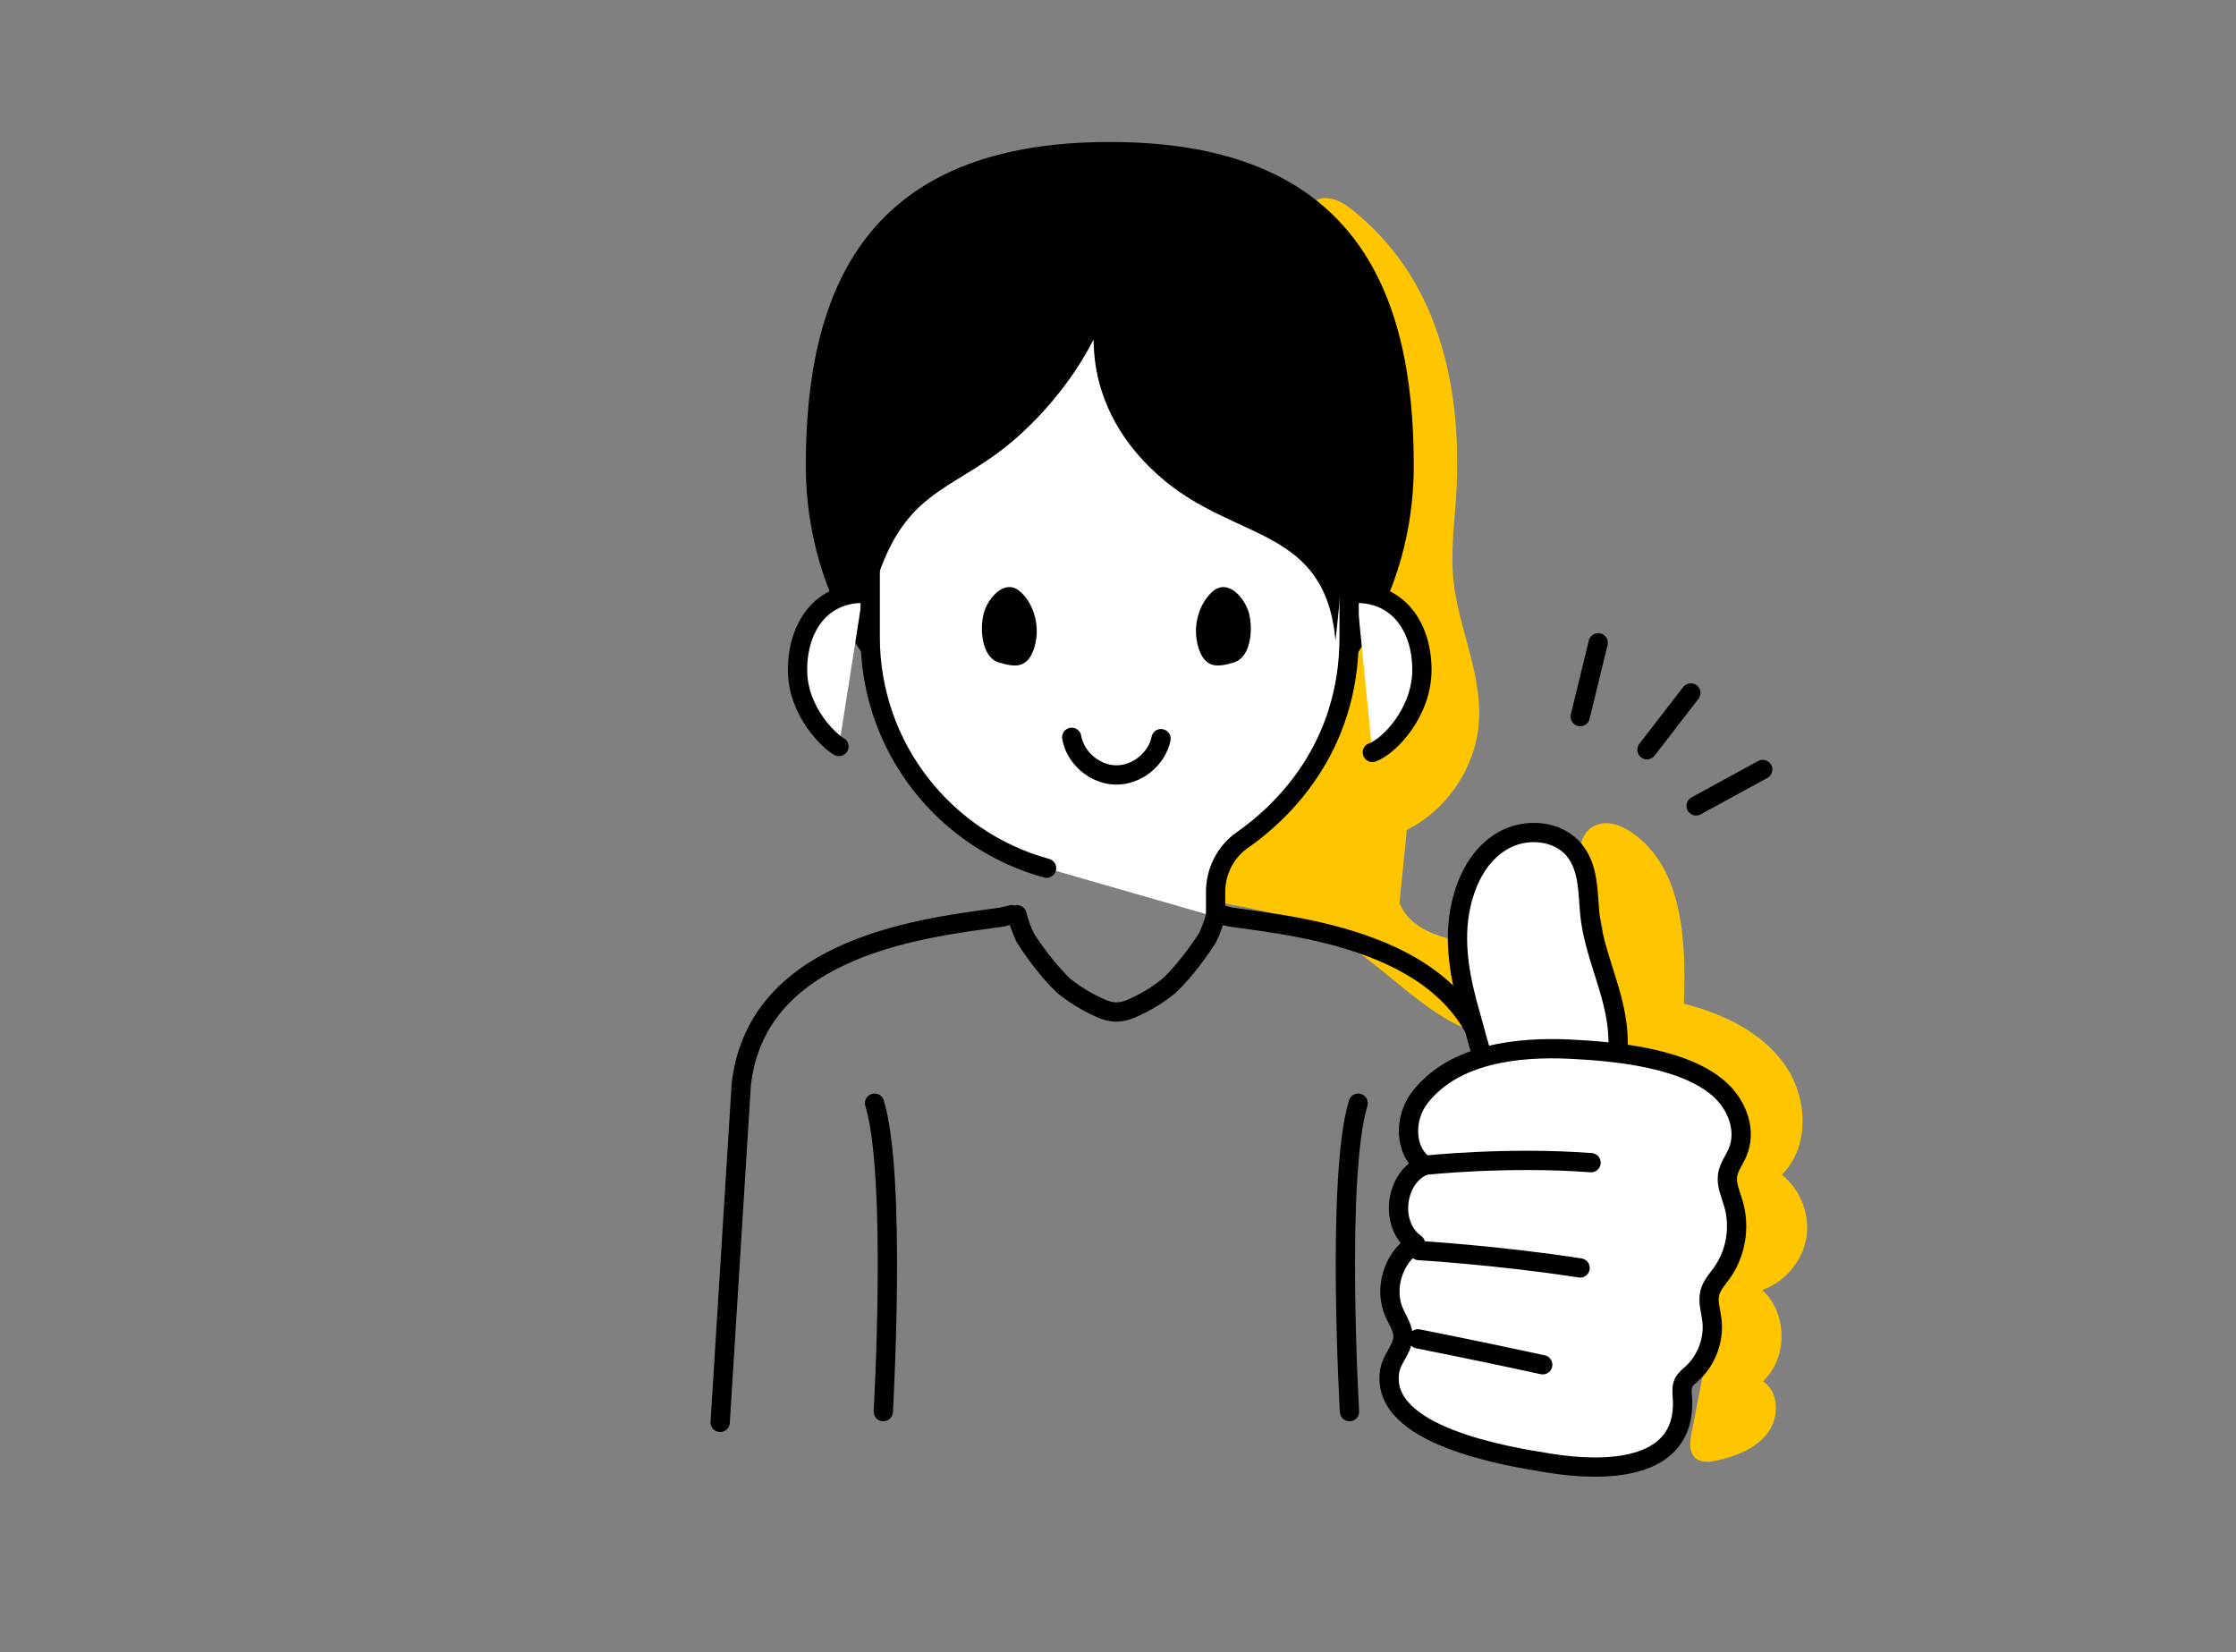 <svg width="406" height="300" viewBox="0 0 406 300" fill="none" xmlns="http://www.w3.org/2000/svg">
<rect x="0" y="0" width="406" height="300" fill="#808080" stroke="none"/>
<path d="M258.507 54.358C263.899 65.507 265.176 78.257 264.365 90.622C264.041 95.446 263.413 100.27 263.879 105.095C264.71 113.75 269.007 121.98 268.561 130.676C268.136 139.027 262.926 146.953 255.447 150.682C255.001 155.101 254.555 159.52 254.109 163.939C256.338 169.473 263.413 170.872 269.352 171.459C276.183 172.149 283.014 172.818 289.825 173.507C292.521 170.101 290.21 165.236 288.345 161.324C286.48 157.412 285.771 151.534 289.764 149.831C291.913 148.919 294.386 149.831 296.311 151.169C305.636 157.595 306.163 170.932 305.757 182.243C312.791 184.047 319.825 187.331 324.041 193.27C328.257 199.209 328.683 208.189 323.534 213.297C326.92 215.973 328.703 220.554 327.974 224.811C327.244 229.068 324.061 232.818 319.967 234.216C324.588 238.372 324.67 246.561 320.109 250.797C323.048 252.703 323.088 257.324 321.001 260.142C318.913 262.959 315.386 264.318 311.98 265.128C310.582 265.473 308.92 265.676 307.845 264.723C306.629 263.649 306.832 261.703 307.156 260.101C309.143 249.865 311.149 239.628 313.136 229.392C315.325 218.162 316.926 204.865 308.798 196.818C298.561 186.682 280.987 192.378 267.487 187.351C257.859 183.763 251.109 174.986 242.109 170.041C235.359 166.351 227.636 164.953 220.055 163.635C220.724 157.007 224.534 151.169 227.737 145.331C232.44 136.777 235.967 127.615 238.338 118.149C240.71 108.642 241.906 98.831 241.906 89.04C241.906 79.25 240.73 69.439 238.359 59.932C236.717 53.365 230.271 41.851 238.156 36.764C241.764 34.432 245.23 37.736 247.845 40.088C251.413 43.291 254.453 47.101 256.866 51.257C257.453 52.291 258.021 53.324 258.528 54.399L258.507 54.358Z" fill="#FFC600"/>
<path d="M256.704 84.54C256.704 116.993 231.995 143.304 201.508 143.304C171.022 143.304 146.312 116.993 146.312 84.54C146.312 52.088 157.563 25.777 201.508 25.777C245.454 25.777 256.704 52.088 256.704 84.54Z" fill="black"/>
<path d="M246.305 107.729C253.987 107.729 258.183 113.952 258.183 121.635C258.183 129.317 252.244 135.54 249.183 136.615" fill="white"/>
<path d="M246.305 107.729C253.987 107.729 258.183 113.952 258.183 121.635C258.183 129.317 252.244 135.54 249.183 136.615" stroke="black" stroke-width="3.5" stroke-linecap="round" stroke-linejoin="round"/>
<path d="M156.691 107.729C149.008 107.729 144.812 113.952 144.812 121.635C144.812 129.317 150.752 134.709 152.333 135.54" fill="white"/>
<path d="M156.691 107.729C149.008 107.729 144.812 113.952 144.812 121.635C144.812 129.317 150.752 134.709 152.333 135.54" stroke="black" stroke-width="3.5" stroke-linecap="round" stroke-linejoin="round"/>
<path d="M190.035 157.635C171.589 152.608 158.008 135.723 158.008 115.676V88.392C158.008 64.372 177.488 44.912 201.488 44.912C225.508 44.912 244.967 64.392 244.967 88.392V115.676C244.967 136.068 232.602 147.622 225.528 152.568C222.488 154.696 220.724 158.243 220.724 161.953V166.473" fill="white"/>
<path d="M190.035 157.635C171.589 152.608 158.008 135.723 158.008 115.676V88.392C158.008 64.372 177.488 44.912 201.488 44.912C225.508 44.912 244.967 64.392 244.967 88.392V115.676C244.967 136.068 232.602 147.622 225.528 152.568C222.488 154.696 220.724 158.243 220.724 161.953V166.473" stroke="black" stroke-width="3.5" stroke-linecap="round" stroke-linejoin="round"/>
<path d="M242.798 73.838C239.858 56.648 215.007 34.797 178.743 50.061C154.298 60.358 159.608 104.061 159.608 104.061C165.223 88.148 173.899 89.061 184.987 79.128C194.331 70.757 198.507 61.716 198.507 61.716C198.872 61.716 197.129 75.358 211.419 87.236C224.777 98.344 240.548 95.79 242.493 116.243C242.493 116.243 245.716 91.027 242.777 73.838H242.798Z" fill="black"/>
<path d="M274.644 258.257L270.813 196.878C267.874 171.317 236.576 168.378 223.38 166.493C222.833 166.351 222.306 166.209 221.759 166.088C221.759 166.088 221.718 166.148 221.678 166.25C221.353 166.189 221.029 166.148 220.745 166.088C220.745 166.088 220.421 167.851 219.205 170.344C217.522 172.939 215.11 176.243 212.333 178.939C210.428 180.5 208.117 181.98 205.259 183.196C204.408 183.561 203.556 183.723 202.705 183.763C201.853 183.723 201.002 183.561 200.151 183.196C197.313 181.98 195.002 180.5 193.076 178.939C190.299 176.243 187.887 172.939 186.205 170.344C185.009 167.851 184.664 166.088 184.664 166.088C184.38 166.148 184.056 166.189 183.732 166.25C183.691 166.148 183.651 166.088 183.651 166.088C183.103 166.209 182.576 166.351 182.029 166.493C168.833 168.378 137.516 171.317 134.597 196.878L130.766 258.257" stroke="black" stroke-width="3.5" stroke-linecap="round" stroke-linejoin="round"/>
<path d="M194.598 133.878C195.246 137.628 198.794 140.648 202.604 140.709C206.415 140.77 210.044 137.851 210.814 134.121" stroke="black" stroke-width="3.5" stroke-linecap="round" stroke-linejoin="round"/>
<path d="M245.032 256.31C245.032 256.31 242.559 213.601 246.613 200.304L245.032 256.31Z" fill="white"/>
<path d="M245.032 256.31C245.032 256.31 242.559 213.601 246.613 200.304" stroke="black" stroke-width="3.5" stroke-linecap="round" stroke-linejoin="round"/>
<path d="M160.382 256.31C160.382 256.31 162.855 213.601 158.801 200.304L160.382 256.31Z" fill="white"/>
<path d="M160.382 256.31C160.382 256.31 162.855 213.601 158.801 200.304" stroke="black" stroke-width="3.5" stroke-linecap="round" stroke-linejoin="round"/>
<path d="M217.502 117.196C216.589 113.973 217.502 109.899 220.035 107.527C222.995 104.77 226.116 108.784 226.785 111.358C227.535 114.216 227.17 119.324 224.049 120.277C220.927 121.23 218.677 121.392 217.481 117.216L217.502 117.196Z" fill="black"/>
<path d="M187.905 117.196C188.817 113.973 187.905 109.899 185.371 107.527C182.411 104.77 179.29 108.784 178.621 111.358C177.871 114.216 178.236 119.324 181.357 120.277C184.479 121.23 186.729 121.392 187.925 117.216L187.905 117.196Z" fill="black"/>
<path d="M265.299 164.243C266.374 159.5 268.725 155.041 272.86 152.649C276.975 150.257 282.874 150.682 285.874 154.392C288.509 157.655 288.286 162.054 288.671 165.966C289.38 172.959 292.786 179.223 293.617 186.176C294.225 191.345 293.596 197.568 289.096 200.811C285.002 203.75 279.083 204.5 274.887 201.318C270.083 197.669 268.664 189.986 267.063 184.473C265.157 177.926 263.759 171.014 265.299 164.223V164.243Z" fill="white" stroke="black" stroke-width="3.5" stroke-linecap="round" stroke-linejoin="round"/>
<path d="M253.179 238.392C251.213 234.034 252.956 228.338 257.01 225.804C252.206 222.459 253.24 213.682 258.713 211.574C254.922 209.02 254.963 203.02 257.72 199.392C263.922 191.264 275.638 190.047 285.084 190.493C293.375 190.899 306.53 192.095 312.733 198.257C315.571 201.074 317.132 205.493 315.47 209.304C314.882 210.662 313.909 211.899 313.686 213.378C313.422 215.122 314.253 216.824 314.74 218.527C315.997 222.764 315.206 227.568 312.632 231.155C311.821 232.291 310.807 233.365 310.463 234.723C310.057 236.304 310.625 237.966 310.828 239.588C311.294 243.176 309.895 246.966 307.219 249.399C306.672 249.905 306.064 250.351 305.72 251.02C305.253 251.932 305.436 253.027 305.497 254.041C306.165 267.338 290.942 267.196 281.517 265.696C273.611 264.439 250.28 260.709 252.348 248.851C252.713 246.764 254.436 245.182 254.72 243.115C254.942 241.372 253.848 239.892 253.179 238.372V238.392Z" fill="white" stroke="black" stroke-width="3.5" stroke-linecap="round" stroke-linejoin="round"/>
<path d="M258.711 211.574C258.711 211.574 273.731 209.953 288.893 211.108" stroke="black" stroke-width="3.5" stroke-linecap="round" stroke-linejoin="round"/>
<path d="M257.598 227.061C257.598 227.061 272.03 227.912 286.908 230.223" stroke="black" stroke-width="3.5" stroke-linecap="round" stroke-linejoin="round"/>
<path d="M257.477 243.095C257.477 243.095 268.524 245.264 280.118 247.797" stroke="black" stroke-width="3.5" stroke-linecap="round" stroke-linejoin="round"/>
<path d="M290.189 116.709L286.926 130.108" stroke="black" stroke-width="3.5" stroke-linecap="round" stroke-linejoin="round"/>
<path d="M307.013 125.811L299.047 136.129" stroke="black" stroke-width="3.5" stroke-linecap="round" stroke-linejoin="round"/>
<path d="M320.066 139.716L307.965 146.324" stroke="black" stroke-width="3.5" stroke-linecap="round" stroke-linejoin="round"/>
</svg>
